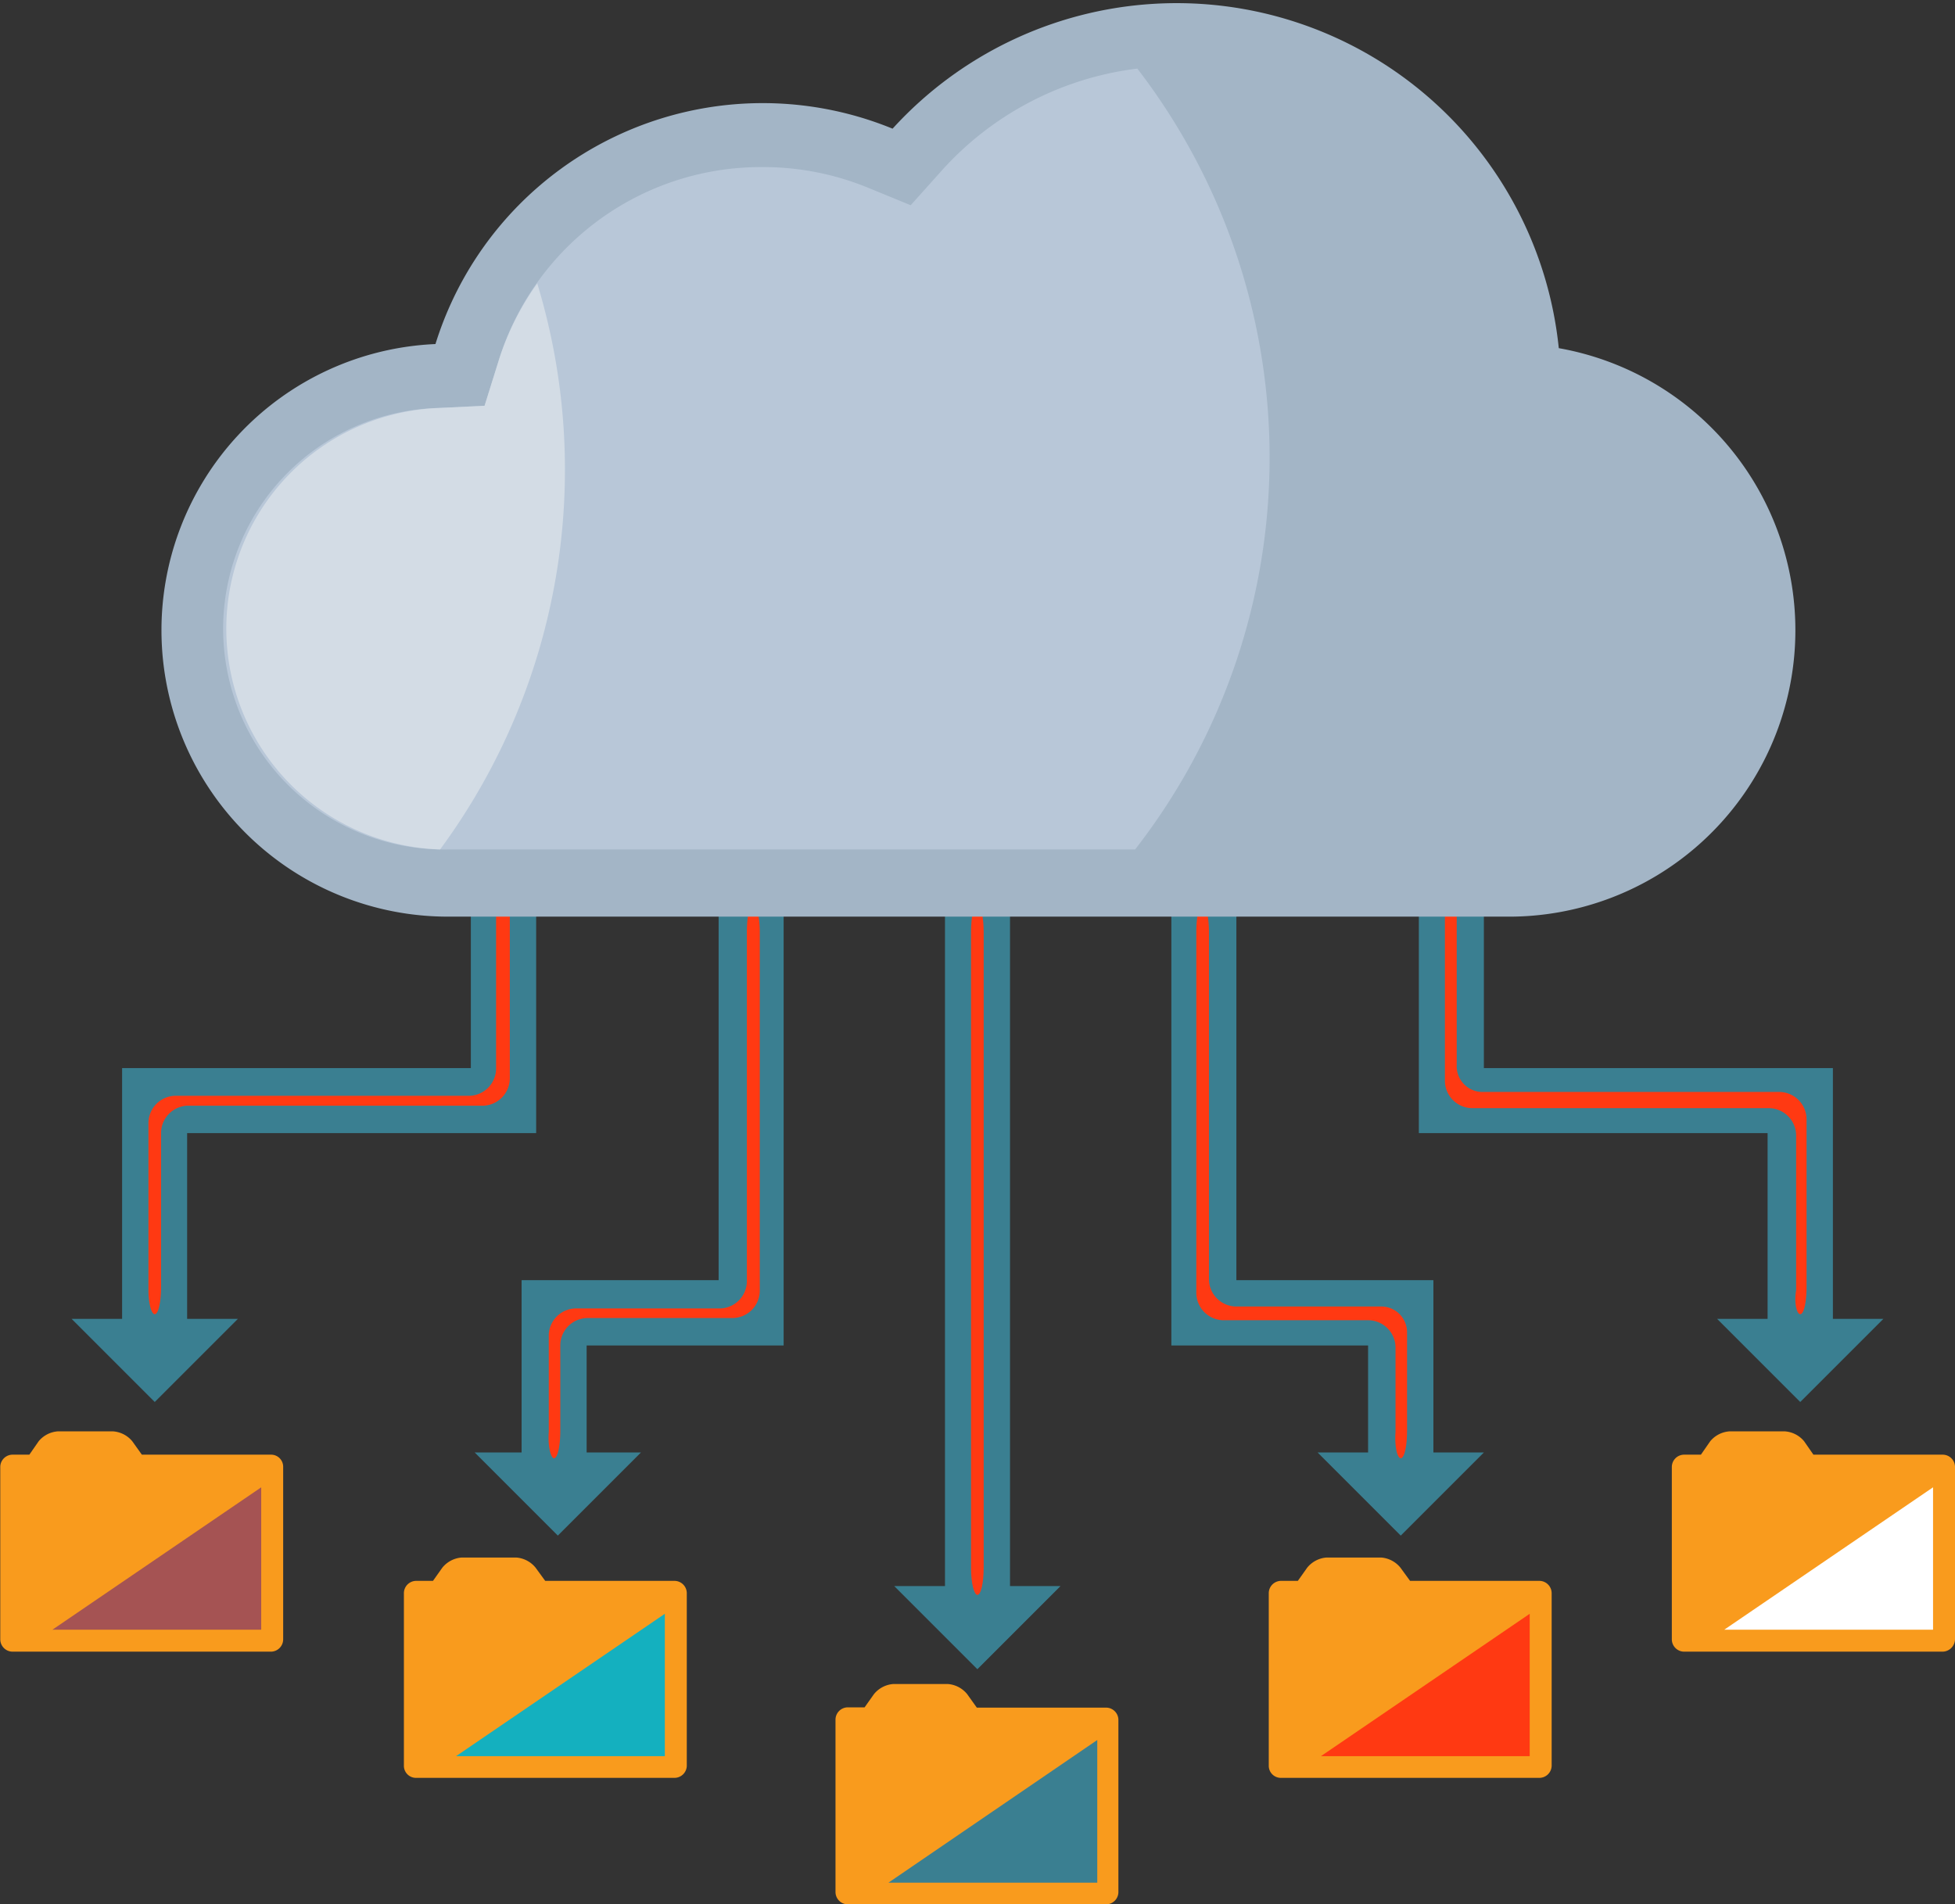 <svg id="Layer_1" data-name="Layer 1" xmlns="http://www.w3.org/2000/svg" viewBox="0 0 71.25 69.41"><rect x="0" y="0" width="71.25" height="69.41" fill="#333333" stroke="none"/><defs><style>.cls-1{fill:#3a7f91;}.cls-2{fill:#ff3912;}.cls-3{fill:#f99b1d;}.cls-4{fill:#a3b5c6;}.cls-5{fill:#14b0bf;}.cls-6{fill:#fff;}.cls-7{fill:#a55353;}.cls-8{fill:#b8c7d8;}.cls-9{fill:#d3dce5;}</style></defs><rect class="cls-1" x="34.44" y="32.06" width="2.37" height="27.03"/><polygon class="cls-1" points="49.86 54.1 52.24 54.1 52.24 46.66 45.06 46.66 45.06 32.06 42.69 32.06 42.69 49.04 49.86 49.04 49.86 54.1"/><polygon class="cls-1" points="21.38 54.1 21.38 49.04 28.56 49.04 28.56 32.06 26.19 32.06 26.19 46.66 19.01 46.66 19.01 54.1 21.38 54.1"/><polygon class="cls-1" points="51.71 41.3 64.42 41.3 64.42 48.85 66.8 48.85 66.8 38.93 54.08 38.93 54.08 30.87 49.35 30.87 49.35 33.25 51.71 33.25 51.71 41.3"/><polygon class="cls-1" points="6.82 48.85 6.82 41.3 19.54 41.3 19.54 33.25 21.9 33.25 21.9 30.87 17.16 30.87 17.16 38.93 4.45 38.93 4.45 48.85 6.82 48.85"/><polygon class="cls-1" points="8.67 48.07 5.64 51.1 2.61 48.07 8.67 48.07"/><polygon class="cls-1" points="68.64 48.07 65.61 51.1 62.58 48.07 68.64 48.07"/><polygon class="cls-1" points="23.36 52.94 20.33 55.97 17.3 52.94 23.36 52.94"/><polygon class="cls-1" points="54.08 52.94 51.05 55.97 48.02 52.94 54.08 52.94"/><polygon class="cls-1" points="38.65 57.81 35.62 60.84 32.59 57.81 38.65 57.81"/><path class="cls-2" d="M377.37,85.44c.13,0,.23-.43.23-1V61.28c0-.53-.1-1-.23-1s-.23.42-.23,1V84.49C377.14,85,377.25,85.44,377.37,85.44Z" transform="translate(-341.75 -27.31)"/><path class="cls-2" d="M392.8,80.46c.13,0,.23-.43.23-1V75.88a.94.94,0,0,0-.95-.95h-5.27a1,1,0,0,1-1-1V61.28c0-.53-.1-1-.23-1s-.23.42-.23,1V74.43a1,1,0,0,0,1,1h5.26a1,1,0,0,1,1,1V79.5C392.57,80,392.67,80.46,392.8,80.46Z" transform="translate(-341.75 -27.31)"/><path class="cls-2" d="M361.94,80.46c.13,0,.23-.43.23-1V76.35a1,1,0,0,1,1-1h5.27a1,1,0,0,0,1-1V61.28c0-.53-.11-1-.24-1s-.23.42-.23,1V74a1,1,0,0,1-.95,1h-5.27a1,1,0,0,0-1,.95V79.5C361.71,80,361.82,80.46,361.94,80.46Z" transform="translate(-341.75 -27.31)"/><path class="cls-2" d="M407.36,75.21c.13,0,.23-.43.23-1v-6.1a1,1,0,0,0-1-1h-10.8a.94.94,0,0,1-.95-1V60.09a1,1,0,0,0-1-1H393c-.53,0-1,.1-1,.23s.32.23.7.23h.71a1,1,0,0,1,1,1V66.7a1,1,0,0,0,1,1h10.8a1,1,0,0,1,1,1v5.64C407.13,74.78,407.23,75.21,407.36,75.21Z" transform="translate(-341.75 -27.31)"/><path class="cls-2" d="M347.39,75.21c.13,0,.23-.43.23-1V68.61a1,1,0,0,1,.95-1h10.81a1,1,0,0,0,.95-1V60.56a1,1,0,0,1,1-1h.7c.39,0,.7-.1.7-.23s-.43-.23-1-.23h-.9a1,1,0,0,0-1,1v6.15a1,1,0,0,1-.95,1H348.11a1,1,0,0,0-.95,1v6.1C347.16,74.78,347.26,75.21,347.39,75.21Z" transform="translate(-341.75 -27.31)"/><path class="cls-3" d="M377,89.06a1,1,0,0,0-.7-.37h-2a1,1,0,0,0-.7.37l-.34.48h-.62a.45.45,0,0,0-.44.45v6.28a.45.45,0,0,0,.44.45h9.42a.45.45,0,0,0,.45-.45V90a.45.45,0,0,0-.45-.45h-4.71Z" transform="translate(-341.75 -27.31)"/><path class="cls-3" d="M392.79,84.45a1,1,0,0,0-.7-.37h-2a1,1,0,0,0-.7.37l-.34.48h-.62a.45.45,0,0,0-.44.45v6.29a.44.44,0,0,0,.44.44h9.42a.45.45,0,0,0,.45-.44V85.38a.45.45,0,0,0-.45-.45h-4.71Z" transform="translate(-341.75 -27.31)"/><path class="cls-3" d="M361.27,84.45a1,1,0,0,0-.7-.37h-2a1,1,0,0,0-.7.37l-.34.48h-.62a.45.45,0,0,0-.44.45v6.29a.44.44,0,0,0,.44.44h9.42a.45.45,0,0,0,.45-.44V85.38a.45.45,0,0,0-.45-.45h-4.71Z" transform="translate(-341.75 -27.31)"/><path class="cls-3" d="M407.5,79.84a1,1,0,0,0-.71-.36h-2a1,1,0,0,0-.71.36l-.34.49h-.61a.45.45,0,0,0-.45.44v6.29a.45.45,0,0,0,.45.45h9.42a.46.46,0,0,0,.45-.45V80.77a.45.45,0,0,0-.45-.44h-4.71Z" transform="translate(-341.75 -27.31)"/><path class="cls-3" d="M346.57,79.84a1,1,0,0,0-.71-.36h-2a1,1,0,0,0-.7.36l-.34.49h-.61a.45.45,0,0,0-.45.44v6.29a.45.45,0,0,0,.45.45h9.42a.45.45,0,0,0,.44-.45V80.77a.44.44,0,0,0-.44-.44h-4.71Z" transform="translate(-341.75 -27.31)"/><path class="cls-4" d="M398.56,40a14,14,0,0,0-24.28-8,12.49,12.49,0,0,0-16.66,7.85,10.44,10.44,0,0,0,.5,20.87h38.51A10.44,10.44,0,0,0,398.56,40Z" transform="translate(-341.75 -27.31)"/><polygon class="cls-1" points="39.99 63.42 32.38 68.62 39.99 68.62 39.99 63.42"/><polygon class="cls-2" points="55.75 58.82 48.14 64.01 55.75 64.01 55.75 58.82"/><polygon class="cls-5" points="24.23 58.82 16.62 64.01 24.23 64.01 24.23 58.82"/><polygon class="cls-6" points="70.45 54.21 62.84 59.4 70.45 59.4 70.45 54.21"/><polygon class="cls-7" points="9.52 54.21 1.91 59.4 9.52 59.4 9.52 54.21"/><path class="cls-8" d="M369.54,33.4a10,10,0,0,0-9.63,7.1l-.5,1.6-1.67.08a8,8,0,0,0,.38,16.09h25a23.26,23.26,0,0,0,.08-28.46,11.46,11.46,0,0,0-7.14,3.73l-1.12,1.25-1.56-.64A10.05,10.05,0,0,0,369.54,33.4Z" transform="translate(-341.75 -27.31)"/><path class="cls-9" d="M361.33,37.64a9.93,9.93,0,0,0-1.42,2.86l-.5,1.6-1.67.08a8.05,8.05,0,0,0,.05,16.09,23.33,23.33,0,0,0,3.54-20.63Z" transform="translate(-341.75 -27.31)"/></svg>